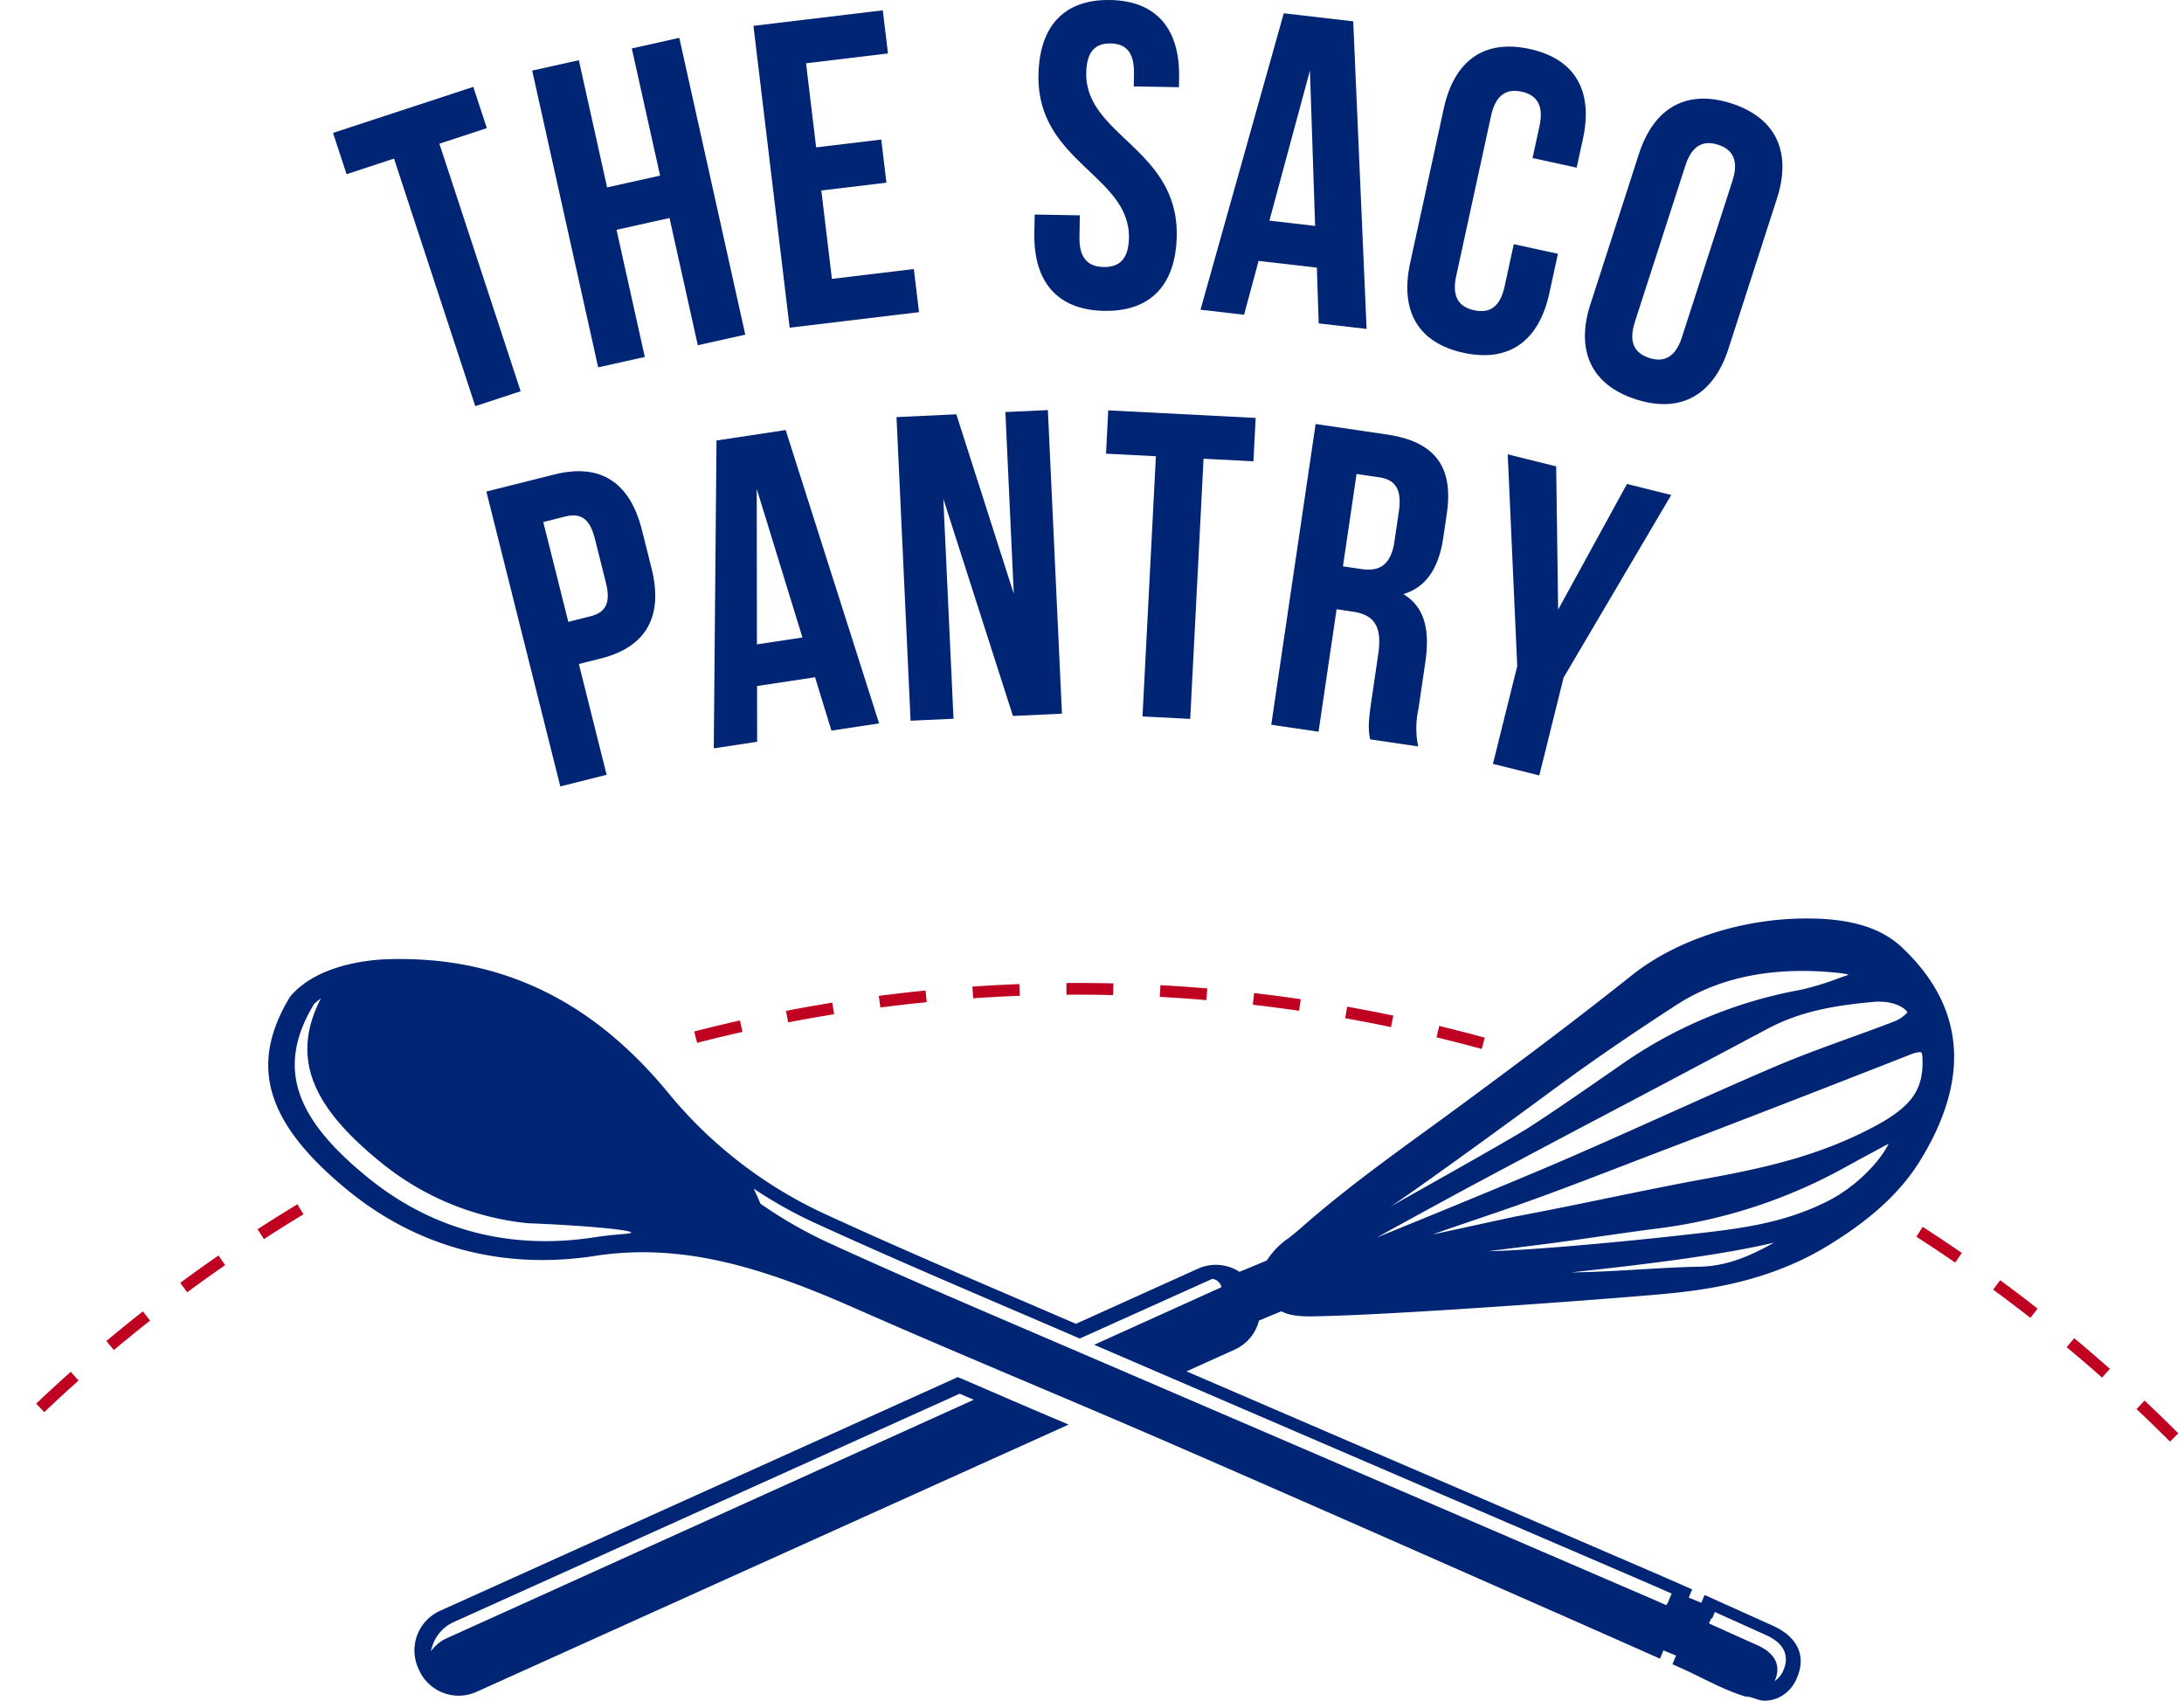 <?xml version="1.0" encoding="UTF-8"?>
<svg xmlns="http://www.w3.org/2000/svg" xmlns:xlink="http://www.w3.org/1999/xlink" width="309.472" height="240.969" viewBox="0 0 309.472 240.969">
  <defs>
    <clipPath id="clip-path">
      <rect id="Rectangle_178" data-name="Rectangle 178" width="309.472" height="240.969" fill="none"></rect>
    </clipPath>
  </defs>
  <g id="Group_111" data-name="Group 111" transform="translate(0 0)">
    <g id="Group_103" data-name="Group 103" transform="translate(0 0)" clip-path="url(#clip-path)">
      <path id="Path_530" data-name="Path 530" d="M154.911,66.751a217.6,217.6,0,0,0-114.675-.059" transform="translate(55.264 81.079)" fill="none" stroke="#c00020" stroke-miterlimit="10" stroke-width="1.66" stroke-dasharray="6.639 6.639"></path>
      <path id="Path_531" data-name="Path 531" d="M19.882,11.711,39.758,5.186l1.918,5.846-6.722,2.207L46.468,48.313l-6.43,2.112L28.524,15.349,21.8,17.557Z" transform="translate(27.308 7.123)" fill="#002575"></path>
      <path id="Path_532" data-name="Path 532" d="M47.728,47.474,41.12,48.943,31.773,6.895l6.608-1.469,4.006,18.022,7.507-1.671L45.888,3.757l6.729-1.5L61.964,44.31l-6.726,1.5L51.231,27.784l-7.51,1.671Z" transform="translate(43.64 3.106)" fill="#002575"></path>
      <path id="Path_533" data-name="Path 533" d="M53.866,20.034l9.226-1.108.733,6.112L54.6,26.143l1.5,12.525,11.609-1.393.733,6.109-18.33,2.2L44.982,2.816,63.31.616l.733,6.109L52.434,8.119Z" transform="translate(61.782 0.846)" fill="#002575"></path>
      <path id="Path_534" data-name="Path 534" d="M72.489,0c6.582.116,9.9,4.113,9.774,11l-.024,1.355-6.4-.114.031-1.785c.055-3.074-1.156-4.265-3.309-4.3s-3.4,1.108-3.458,4.184C68.95,19.2,82.147,21.093,81.931,33.4c-.121,6.888-3.636,10.766-10.28,10.647s-10.019-4.113-9.9-11L61.8,30.4l6.4.112-.055,3.076c-.055,3.076,1.279,4.206,3.432,4.244s3.527-1.044,3.582-4.12c.157-8.858-13.04-10.752-12.824-23.054C62.454,3.764,65.907-.114,72.489,0" transform="translate(84.814 0)" fill="#002575"></path>
      <path id="Path_535" data-name="Path 535" d="M95.205,45.514l-6.786-.786-.263-7.9L79.9,35.878l-2.058,7.628-6.173-.714,11.8-42,9.84,1.139ZM81.432,30.169l6.48.75L87.176,8.905Z" transform="translate(98.441 1.092)" fill="#002575"></path>
      <path id="Path_536" data-name="Path 536" d="M105.358,32.139l-1.218,5.592c-1.464,6.734-5.67,9.848-12.164,8.435s-9.022-6-7.555-12.729l4.764-21.886c1.467-6.734,5.67-9.848,12.164-8.435s9.022,6,7.557,12.729l-.89,4.09-6.254-1.362.983-4.51c.655-3-.42-4.436-2.525-4.894s-3.674.4-4.329,3.4L90.942,35.3c-.653,3,.434,4.377,2.537,4.835s3.662-.337,4.317-3.342l1.31-6.014Z" transform="translate(115.398 3.821)" fill="#002575"></path>
      <path id="Path_537" data-name="Path 537" d="M102.277,13.715c2.122-6.558,6.783-9.19,13.106-7.149s8.571,6.907,6.454,13.465l-6.883,21.314c-2.12,6.558-6.786,9.19-13.109,7.149S93.277,41.586,95.4,35.028Zm-.574,23.8c-.947,2.929-.017,4.457,2.034,5.117s3.7-.033,4.64-2.962l7.149-22.133c.947-2.927.019-4.455-2.029-5.117s-3.7.033-4.643,2.962Z" transform="translate(129.96 8.088)" fill="#002575"></path>
      <path id="Path_538" data-name="Path 538" d="M51.08,36.458l1.362,5.431c1.676,6.684-.634,11.132-7.2,12.779l-3.1.779,3.935,15.7-6.565,1.645L29.037,31.01,38.7,28.587c6.565-1.647,10.7,1.187,12.375,7.87M37.1,35.333l3.546,14.144,3.1-.779c2.089-.522,2.983-1.761,2.233-4.747l-1.569-6.266c-.75-2.983-2.122-3.655-4.213-3.131Z" transform="translate(39.882 38.635)" fill="#002575"></path>
      <path id="Path_539" data-name="Path 539" d="M66.039,67.238l-6.755,1.018L56.963,60.7l-8.215,1.241.009,7.9-6.145.928L43,27.152l9.8-1.479Zm-17.312-11.2,6.449-.973L48.7,34.009Z" transform="translate(58.529 35.262)" fill="#002575"></path>
      <path id="Path_540" data-name="Path 540" d="M60.156,37.054,61.6,68.214l-6.083.282L53.522,25.474,62,25.083l8.139,25.43L68.948,24.76l6.024-.28L76.965,67.5l-6.945.323Z" transform="translate(73.513 33.623)" fill="#002575"></path>
      <path id="Path_541" data-name="Path 541" d="M66.345,24.5l20.891,1.073-.316,6.145-7.066-.363L77.961,68.217,71.2,67.869,73.1,31l-7.066-.363Z" transform="translate(90.691 33.644)" fill="#002575"></path>
      <path id="Path_542" data-name="Path 542" d="M89.9,69.991c-.2-1.151-.349-1.856.161-5.326l.987-6.7c.584-3.957-.539-5.616-3.584-6.064l-2.312-.342-2.559,17.35-6.7-.987L82.18,25.312,92.286,26.8c6.94,1.023,9.446,4.69,8.476,11.265l-.494,3.349c-.646,4.381-2.468,7.037-5.656,8,3.14,1.894,3.762,5.281,3.1,9.727l-.968,6.575a12.7,12.7,0,0,0-.033,5.281Zm-1.92-37.6-1.93,13.087,2.618.387c2.495.368,4.18-.5,4.681-3.912l.619-4.2c.451-3.043-.387-4.536-2.763-4.887Z" transform="translate(104.244 34.766)" fill="#002575"></path>
      <path id="Path_543" data-name="Path 543" d="M92.574,57.13,91.226,27.122l6.867,1.709.278,20.293,9.755-17.8,6.268,1.559L99.142,58.763,95.7,72.617l-6.567-1.635Z" transform="translate(122.417 37.252)" fill="#002575"></path>
      <path id="Path_544" data-name="Path 544" d="M153.354,104.356a217.782,217.782,0,0,0-40.7-32.042" transform="translate(154.725 99.323)" fill="none" stroke="#c00020" stroke-miterlimit="10" stroke-width="1.66" stroke-dasharray="6.639 6.639"></path>
      <path id="Path_545" data-name="Path 545" d="M41.765,72.192A217.65,217.65,0,0,0,.587,104.524" transform="translate(0.806 99.155)" fill="none" stroke="#c00020" stroke-miterlimit="10" stroke-width="1.66" stroke-dasharray="6.639 6.639"></path>
      <path id="Path_546" data-name="Path 546" d="M247.548,58.956c-3.157-2.979-7.818-4.282-14.654-4.111-8.77.223-17.607,3.223-23.638,8.02-7.833,6.23-14.711,11.393-23.944,18.207q-2.41,1.773-4.856,3.548c-6.086,4.427-12.382,9.007-18.088,14.044-.608.534-1.2,1.006-1.752,1.448a10.87,10.87,0,0,0-3.1,3.178l-3.878,1.607a6.148,6.148,0,0,0-5.853-.456l-17.322,7.821q-3.3-1.421-6.6-2.839c-9.52-4.08-19.363-8.3-28.923-12.7A62.667,62.667,0,0,1,72.629,79.461C61.733,66.25,48.674,60.072,32.788,60.608c-2.186.071-9.627.657-13.569,5.165l-.119.159c-5.893,9.7-3.444,17.894,8.191,27.414,9.888,8.091,21.983,11.3,34.976,9.3,12.337-1.906,23.638,1.569,36.806,7.374,8.39,3.7,16.973,7.336,25.271,10.852,6.572,2.784,13.144,5.568,19.69,8.412,13.576,5.9,27.35,11.962,40.667,17.832l13.436,5.919q5.244,2.311,10.486,4.635l4.6,2.039.491-1.177,1.783.741-.506,1.22,1.025.463c3.107,1.374,6.214,3.2,9.325,4.116.916,0,1.816.591,2.665.591a4.883,4.883,0,0,0,1.823-.347,5.218,5.218,0,0,0,2.829-2.95c1.305-3.086.043-5.76-3.463-7.336l-9.651-4.348-.46,1.113-1.785-.743.482-1.156-1.025-.456q-2.158-.954-4.325-1.889-20.436-8.819-40.883-17.6Q158.839,124.48,146.132,119l6.838-3.088A6.152,6.152,0,0,0,156.4,111.8l3.171-1.31c1.543.816,3.6.752,6.159.676l.824-.026c11.443-.316,41.916-2.559,48.376-3.221,6.541-.674,15.1-2.127,23.22-7.439,5.428-3.439,9.314-7.116,11.87-11.238,7.253-11.689,6.42-21.879-2.476-30.283M66.852,99.493c-.584.069-2.509.185-4.628.513C50.1,101.879,39.108,98.89,30.016,91.45c-9.731-7.963-13.18-15.167-7.5-24.511a8.657,8.657,0,0,1,.952-.771c-4.427,8.616-.945,15.485,8.25,23.011a39.146,39.146,0,0,0,21.11,8.834c9.057.347,16.857,1.156,14.025,1.481M220.5,153.977l.116.047L221,153.1q3.642,1.634,7.277,3.28c2.167.976,3.437,2.611,2.445,4.961a3.588,3.588,0,0,1-1.294,1.581c.024-.052.064-.078.088-.133.992-2.35-.275-3.987-2.445-4.963q-3.453-1.552-6.907-3.112Zm-69.541-46.846-17.908,8.1q38.746,16.7,77.509,33.369,2.161.933,4.313,1.887l-.482,1.161c-.081.169-.18.313-.256.487-.529-.233-1.056-.465-1.588-.7q-40.071-17.281-80.162-34.513c-12.477-5.381-25.009-10.645-37.354-16.315a63.051,63.051,0,0,1-9.259-5.359c-.311-.724-.638-1.419-.959-2.131a63.063,63.063,0,0,0,8.231,4.652c12.345,5.67,24.877,10.935,37.354,16.315l.61.263,18.779-8.454.055.012a1.547,1.547,0,0,1,1.2,1l.066.154Zm46.632-27.673c6.741-4.991,12.582-8.879,17.929-12.356,7.422-4.828,16.073-5.338,23.341-4.519a8.74,8.74,0,0,1,1.123.214c-.525.178-1.051.366-1.576.551a39.206,39.206,0,0,1-5.245,1.59A64.452,64.452,0,0,0,208.512,75l-2.452,1.7c-3.707,2.573-7.541,5.236-11.383,7.726-2.032,1.315-11.827,6.831-19.686,11.25,2.6-1.616,16.949-12.036,22.6-16.22M186.616,92.653q10.659-5.7,21.357-11.326,10.232-5.4,20.45-10.844c4.8-2.566,9.755-3.344,14.993-3.828,3.328-.309,4.9,1.239,4.849,1.5a4.84,4.84,0,0,1-1.854,1.267c-2.143.828-4.3,1.609-6.449,2.388-3.446,1.251-7.009,2.542-10.467,4.021-5.272,2.252-10.6,4.647-15.76,6.959-5.366,2.409-10.916,4.9-16.4,7.234-4.989,2.122-15.729,6.56-24.255,10.014,5.186-2.865,11.284-6.178,13.536-7.386m32.3,11.516c-2.912.055-5.882.23-8.753.4-3.135.185-6.356.375-9.52.411,10.479-1.13,21.157-2.43,28.722-4.213-3.586,2.053-6.921,3.33-10.448,3.4M237,94.877c-6.829,3.43-13.334,4-21.081,4.873-6.641.748-20.317,2.07-26.991,2.229.394-.066,6.249-.79,8.3-1.056,5.169-.669,10.365-1.491,15.542-2.153a73.706,73.706,0,0,0,26.78-8.737c1.792-.99,3.6-1.958,5.409-2.931l.665-.356c-1.424,2.874-4.977,6.3-8.628,8.132m6.387-10.46c-7.885,4.17-15.777,5.841-23.842,7.315-8.979,1.645-17.948,3.679-26.93,5.352L181.027,99.6c1.742-.648,6.669-2.29,10.674-3.677,7.279-2.521,14.44-5.371,21.649-8.117,10.2-3.888,21.392-8.219,35.213-13.638a4.633,4.633,0,0,1,1.479-.406.375.375,0,0,1,.192.036c.055.036.152.216.176.674.23,4.6-1.476,7.014-7.025,9.95" transform="translate(21.995 75.31)" fill="#002575"></path>
      <path id="Path_547" data-name="Path 547" d="M116,88.33q-4.557-1.933-9.1-3.9l-5.158-2.222-73.379,33.12a6.155,6.155,0,0,0-3.078,8.143l.114.249A6.146,6.146,0,0,0,33.55,126.8l83.886-37.862Zm-12.356-2.749L29.289,119.226a5.262,5.262,0,0,0-1.714,1.237l-.539.581.252-.752a5.561,5.561,0,0,1,3-3.363L102,84.561l.069.031,1.93.831Z" transform="translate(33.986 112.913)" fill="#002575"></path>
    </g>
  </g>
</svg>
